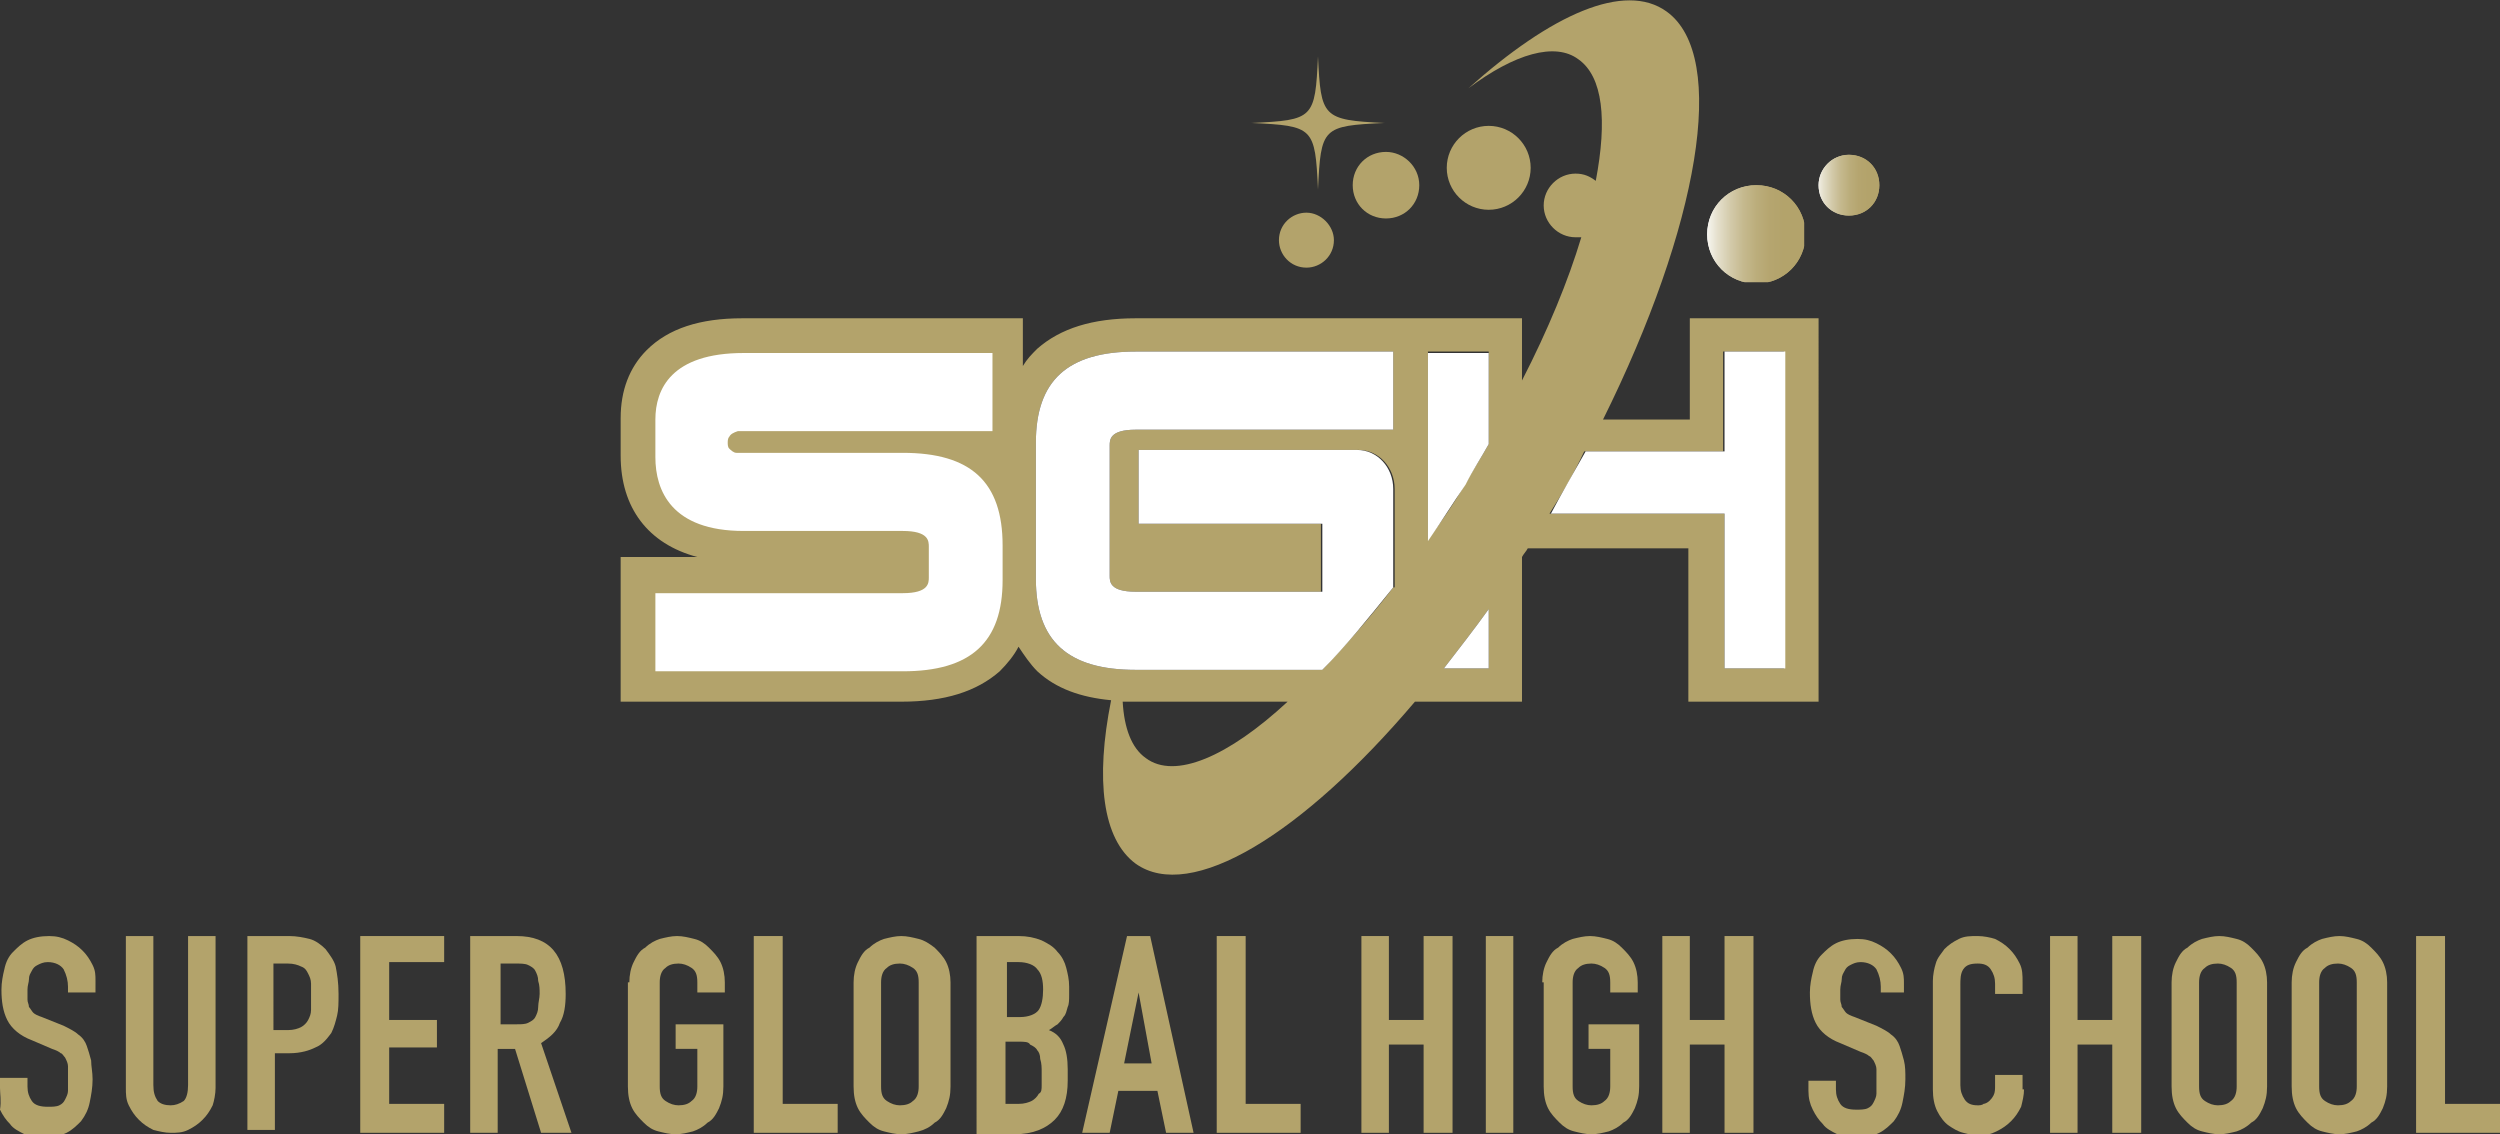 <?xml version="1.0" encoding="utf-8"?>
<!-- Generator: Adobe Illustrator 22.1.0, SVG Export Plug-In . SVG Version: 6.00 Build 0)  -->
<svg version="1.1" id="icn_x5F_sgh" xmlns="http://www.w3.org/2000/svg" xmlns:xlink="http://www.w3.org/1999/xlink" x="0px"
	 y="0px" viewBox="0 0 172.8 78.4" style="enable-background:new 0 0 172.8 78.4;" xml:space="preserve">
<rect x="0" y="0" width="172.8" height="78.4" fill="#333333" stroke="none"/>
<style type="text/css">
	.st0{clip-path:url(#SVGID_2_);fill:url(#SVGID_3_);}
	.st1{clip-path:url(#SVGID_5_);fill:url(#SVGID_6_);}
	.st2{clip-path:url(#SVGID_8_);fill:url(#SVGID_9_);}
	.st3{clip-path:url(#SVGID_11_);fill:url(#SVGID_12_);}
	.st4{fill:#B3A36B;}
	.st5{fill:#FFFFFF;}
</style>
<g>
	<g>
		<defs>
			<path id="SVGID_1_" d="M118,16.2c0,1.9,1.5,3.4,3.4,3.4s3.4-1.5,3.4-3.4c0-1.9-1.5-3.4-3.4-3.4S118,14.3,118,16.2"/>
		</defs>
		<clipPath id="SVGID_2_">
			<use xlink:href="#SVGID_1_"  style="overflow:visible;"/>
		</clipPath>
		
			<linearGradient id="SVGID_3_" gradientUnits="userSpaceOnUse" x1="-108.281" y1="789.76" x2="-106.275" y2="789.76" gradientTransform="matrix(3.357 0 0 3.357 481.516 -2635.437)">
			<stop  offset="0" style="stop-color:#FFFFFF"/>
			<stop  offset="1.790692e-02" style="stop-color:#FBFBF8"/>
			<stop  offset="0.139" style="stop-color:#E5E0CD"/>
			<stop  offset="0.263" style="stop-color:#D3CAAA"/>
			<stop  offset="0.386" style="stop-color:#C5B98E"/>
			<stop  offset="0.511" style="stop-color:#BBAD7B"/>
			<stop  offset="0.637" style="stop-color:#B5A56F"/>
			<stop  offset="0.766" style="stop-color:#B3A36B"/>
			<stop  offset="1" style="stop-color:#B3A36B"/>
		</linearGradient>
		<rect x="118" y="12.8" class="st0" width="6.7" height="6.7"/>
	</g>
	<g>
		<defs>
			<path id="SVGID_4_" d="M118,16.2c0,1.9,1.5,3.4,3.4,3.4s3.4-1.5,3.4-3.4c0-1.9-1.5-3.4-3.4-3.4S118,14.3,118,16.2"/>
		</defs>
		<clipPath id="SVGID_5_">
			<use xlink:href="#SVGID_4_"  style="overflow:visible;"/>
		</clipPath>
		
			<linearGradient id="SVGID_6_" gradientUnits="userSpaceOnUse" x1="-77.404" y1="1229.296" x2="-75.398" y2="1229.296" gradientTransform="matrix(3.64 0 0 -3.64 399.455 4490.994)">
			<stop  offset="0" style="stop-color:#FFFFFF"/>
			<stop  offset="1.790692e-02" style="stop-color:#FBFBF8"/>
			<stop  offset="0.139" style="stop-color:#E5E0CD"/>
			<stop  offset="0.263" style="stop-color:#D3CAAA"/>
			<stop  offset="0.386" style="stop-color:#C5B98E"/>
			<stop  offset="0.511" style="stop-color:#BBAD7B"/>
			<stop  offset="0.637" style="stop-color:#B5A56F"/>
			<stop  offset="0.766" style="stop-color:#B3A36B"/>
			<stop  offset="1" style="stop-color:#B3A36B"/>
		</linearGradient>
		<rect x="118" y="12.8" class="st1" width="6.7" height="6.7"/>
	</g>
	<g>
		<defs>
			<path id="SVGID_7_" d="M125.7,12.8c0,1.2,0.9,2.1,2.1,2.1c1.2,0,2.1-0.9,2.1-2.1c0-1.2-0.9-2.1-2.1-2.1
				C126.6,10.7,125.7,11.7,125.7,12.8"/>
		</defs>
		<clipPath id="SVGID_8_">
			<use xlink:href="#SVGID_7_"  style="overflow:visible;"/>
		</clipPath>
		
			<linearGradient id="SVGID_9_" gradientUnits="userSpaceOnUse" x1="-347.156" y1="650.726" x2="-345.149" y2="650.726" gradientTransform="matrix(2.092 0 0 2.092 852.111 -1348.81)">
			<stop  offset="0" style="stop-color:#FFFFFF"/>
			<stop  offset="1.790692e-02" style="stop-color:#FBFBF8"/>
			<stop  offset="0.139" style="stop-color:#E5E0CD"/>
			<stop  offset="0.263" style="stop-color:#D3CAAA"/>
			<stop  offset="0.386" style="stop-color:#C5B98E"/>
			<stop  offset="0.511" style="stop-color:#BBAD7B"/>
			<stop  offset="0.637" style="stop-color:#B5A56F"/>
			<stop  offset="0.766" style="stop-color:#B3A36B"/>
			<stop  offset="1" style="stop-color:#B3A36B"/>
		</linearGradient>
		<rect x="125.7" y="10.7" class="st2" width="4.2" height="4.2"/>
	</g>
	<g>
		<defs>
			<path id="SVGID_10_" d="M125.7,12.8c0,1.2,0.9,2.1,2.1,2.1c1.2,0,2.1-0.9,2.1-2.1c0-1.2-0.9-2.1-2.1-2.1
				C126.6,10.7,125.7,11.7,125.7,12.8"/>
		</defs>
		<clipPath id="SVGID_11_">
			<use xlink:href="#SVGID_10_"  style="overflow:visible;"/>
		</clipPath>
		
			<linearGradient id="SVGID_12_" gradientUnits="userSpaceOnUse" x1="-252.047" y1="1331.144" x2="-250.041" y2="1331.144" gradientTransform="matrix(2.46 0 0 -2.46 745.358 3287.54)">
			<stop  offset="0" style="stop-color:#FFFFFF"/>
			<stop  offset="1.790692e-02" style="stop-color:#FBFBF8"/>
			<stop  offset="0.139" style="stop-color:#E5E0CD"/>
			<stop  offset="0.263" style="stop-color:#D3CAAA"/>
			<stop  offset="0.386" style="stop-color:#C5B98E"/>
			<stop  offset="0.511" style="stop-color:#BBAD7B"/>
			<stop  offset="0.637" style="stop-color:#B5A56F"/>
			<stop  offset="0.766" style="stop-color:#B3A36B"/>
			<stop  offset="1" style="stop-color:#B3A36B"/>
		</linearGradient>
		<rect x="125.7" y="10.7" class="st3" width="4.2" height="4.2"/>
	</g>
	<path class="st4" d="M92.2,16.6c0,1.1-0.9,1.9-1.9,1.9c-1.1,0-1.9-0.9-1.9-1.9c0-1.1,0.9-1.9,1.9-1.9
		C91.3,14.7,92.2,15.6,92.2,16.6"/>
	<path class="st4" d="M98.1,12.8c0,1.3-1,2.3-2.3,2.3c-1.3,0-2.3-1-2.3-2.3c0-1.3,1-2.3,2.3-2.3C97,10.5,98.1,11.5,98.1,12.8"/>
	<path class="st4" d="M105.8,11.6c0,1.6-1.3,2.9-2.9,2.9c-1.6,0-2.9-1.3-2.9-2.9c0-1.6,1.3-2.9,2.9-2.9
		C104.5,8.7,105.8,10,105.8,11.6"/>
	<path class="st4" d="M116.8,22V29h-0.4H111h-0.2c6.6-13.3,8.7-25.1,4.4-28.2c-2.9-2.1-8,0.2-13.7,5.3c3.2-2.4,6-3.2,7.6-2
		c1.7,1.2,2,4.2,1.2,8.4c-0.4-0.3-0.8-0.5-1.4-0.5c-1.2,0-2.2,1-2.2,2.2c0,1.2,1,2.2,2.2,2.2c0.1,0,0.2,0,0.4,0
		c-0.9,3-2.3,6.4-4.1,9.9V22h-6.7v0h-20c-3,0-5.2,0.7-6.8,2.1c-0.4,0.4-0.7,0.7-1,1.2V22H51.3c-2.9,0-5.1,0.7-6.6,2.2
		c-1.2,1.2-1.8,2.8-1.8,4.7v2.6c0,3.6,1.9,6.1,5.3,7h-5.3v10h19.4c3,0,5.2-0.7,6.8-2.1c0.5-0.5,1-1.1,1.3-1.7
		c0.4,0.6,0.8,1.2,1.3,1.7c1.3,1.2,3,1.8,5.1,2c-1.1,5.5-0.6,9.6,1.7,11.3c3.8,2.7,11.5-2,19.3-11.2h7.4v-10
		c0.1-0.2,0.3-0.4,0.4-0.6h0.5h5.4h5.2v10.6h9V22H116.8z M79.2,52.4c-1-0.7-1.5-2.1-1.6-3.9c0.3,0,0.6,0,0.9,0h10.5
		C84.9,52.3,81.2,53.9,79.2,52.4 M96.3,40.6c-1.6,2.1-3.3,4-4.9,5.7H78.5c-4.7,0-6.9-2-6.9-6.3v-9.4c0-4.3,2.2-6.3,6.9-6.3h17.8v5.4
		H78.5c-1.8,0-1.8,0.7-1.8,1.1v9c0,0.4,0,1.1,1.8,1.1h12.8v-4.7H78.7v-5.1h15.2c1.4,0,2.5,1.2,2.5,2.7V40.6z M102.9,46.2h-3.1
		c1-1.3,2.1-2.7,3.1-4.1V46.2z M102.9,30.7c-0.5,0.9-1.1,1.8-1.6,2.7c-0.8,1.4-1.7,2.7-2.6,3.9v-13h4.2V30.7z M123.4,46.2h-4.2V35.5
		h-9.1h-3c0.9-1.4,1.7-2.8,2.4-4.3h2.8h6.8v-6.9h4.2V46.2z"/>
	<path class="st4" d="M95.7,8.5c-4.3,0.2-4.4,0.3-4.6,4.6c-0.2-4.3-0.3-4.4-4.6-4.6c4.3-0.2,4.4-0.3,4.6-4.6
		C91.3,8.1,91.4,8.3,95.7,8.5"/>
	<path class="st5" d="M93.8,31.1H78.7v5.1h12.7v4.7H78.5c-1.8,0-1.8-0.7-1.8-1.1v-9c0-0.4,0-1.1,1.8-1.1h17.8v-5.4H78.5
		c-4.7,0-6.9,2-6.9,6.3V40c0,4.3,2.2,6.3,6.9,6.3h12.9c1.6-1.6,3.2-3.6,4.9-5.7v-6.8C96.3,32.3,95.2,31.1,93.8,31.1"/>
	<path class="st5" d="M102.9,30.7v-6.3h-4.2v13c0.9-1.3,1.7-2.6,2.6-3.9C101.8,32.5,102.4,31.6,102.9,30.7"/>
	<path class="st5" d="M102.9,46.2v-4.1c-1,1.4-2.1,2.8-3.1,4.1H102.9z"/>
	<path class="st5" d="M110.1,35.5h9.1v10.7h4.2V24.3h-4.2v6.9h-6.8h-2.8c-0.8,1.4-1.6,2.8-2.4,4.3H110.1z"/>
	<path class="st5" d="M62.4,31.3H51.3c-0.1,0-0.1,0-0.2,0c0,0-0.1,0-0.1,0c0,0-0.1,0-0.1,0c-0.2,0-0.4-0.2-0.5-0.3
		c-0.1-0.1-0.1-0.3-0.1-0.4c0-0.1,0-0.3,0.1-0.4c0.1-0.2,0.3-0.3,0.6-0.4c0,0,0.1,0,0.1,0c0,0,0.1,0,0.1,0c0,0,0.1,0,0.1,0h17.3
		v-5.4H51.4c-5,0-6.1,2.5-6.1,4.6v2.6c0,2.3,1.1,5.1,6.1,5.1h11c1.8,0,1.8,0.7,1.8,1.1v2.1c0,0.4,0,1.1-1.8,1.1H45.3v5.4h17.1
		c4.7,0,6.9-2,6.9-6.3v-2.4C69.3,33.3,67.1,31.3,62.4,31.3"/>
	<path class="st4" d="M6.7,68.6H4.7v-0.4c0-0.4-0.1-0.8-0.3-1.2c-0.2-0.3-0.6-0.5-1.1-0.5c-0.3,0-0.5,0.1-0.7,0.2
		c-0.2,0.1-0.3,0.2-0.4,0.4c-0.1,0.2-0.2,0.3-0.2,0.6c0,0.2-0.1,0.4-0.1,0.7c0,0.3,0,0.5,0,0.7c0,0.2,0.1,0.3,0.1,0.5
		c0.1,0.1,0.2,0.3,0.3,0.4c0.1,0.1,0.3,0.2,0.6,0.3l1.5,0.6c0.4,0.2,0.8,0.4,1,0.6c0.3,0.2,0.5,0.5,0.6,0.8c0.1,0.3,0.2,0.6,0.3,1
		c0,0.4,0.1,0.8,0.1,1.3c0,0.6-0.1,1.1-0.2,1.6c-0.1,0.5-0.3,0.9-0.6,1.3c-0.3,0.3-0.6,0.6-1,0.8c-0.4,0.2-1,0.3-1.6,0.3
		c-0.5,0-0.9-0.1-1.3-0.2c-0.4-0.2-0.8-0.4-1-0.7c-0.3-0.3-0.5-0.6-0.7-1C0.1,76.1,0,75.6,0,75.2v-0.7h1.9v0.6c0,0.4,0.1,0.7,0.3,1
		c0.2,0.3,0.6,0.4,1.1,0.4c0.3,0,0.6,0,0.8-0.1c0.2-0.1,0.3-0.2,0.4-0.4c0.1-0.2,0.2-0.4,0.2-0.6c0-0.3,0-0.5,0-0.8
		c0-0.4,0-0.6,0-0.9c0-0.2-0.1-0.4-0.2-0.6c-0.1-0.1-0.2-0.3-0.3-0.3c-0.1-0.1-0.3-0.2-0.6-0.3l-1.4-0.6c-0.8-0.3-1.4-0.8-1.7-1.4
		c-0.3-0.6-0.4-1.3-0.4-2.1c0-0.5,0.1-1,0.2-1.4c0.1-0.5,0.3-0.9,0.6-1.2c0.3-0.3,0.6-0.6,1-0.8c0.4-0.2,0.9-0.3,1.5-0.3
		c0.5,0,0.9,0.1,1.3,0.3c0.4,0.2,0.7,0.4,1,0.7c0.3,0.3,0.5,0.6,0.7,1c0.2,0.4,0.2,0.7,0.2,1.1V68.6z"/>
	<path class="st4" d="M14.9,75.2c0,0.4-0.1,0.9-0.2,1.2c-0.2,0.4-0.4,0.7-0.7,1c-0.3,0.3-0.6,0.5-1,0.7c-0.4,0.2-0.8,0.2-1.2,0.2
		c-0.4,0-0.8-0.1-1.2-0.2c-0.4-0.2-0.7-0.4-1-0.7c-0.3-0.3-0.5-0.6-0.7-1c-0.2-0.4-0.2-0.8-0.2-1.2V64.7h1.9V75
		c0,0.5,0.1,0.8,0.3,1.1c0.2,0.2,0.5,0.3,0.9,0.3c0.3,0,0.6-0.1,0.9-0.3c0.2-0.2,0.3-0.6,0.3-1.1V64.7h1.9V75.2z"/>
	<path class="st4" d="M17.1,64.7H20c0.5,0,1,0.1,1.4,0.2c0.4,0.1,0.8,0.4,1.1,0.7c0.3,0.4,0.6,0.8,0.7,1.2c0.1,0.5,0.2,1.1,0.2,1.9
		c0,0.6,0,1.1-0.1,1.5c-0.1,0.4-0.2,0.8-0.4,1.2c-0.3,0.4-0.6,0.8-1.1,1c-0.4,0.2-1,0.4-1.8,0.4h-1v5.3h-1.9V64.7z M19,71.2h0.9
		c0.4,0,0.7-0.1,0.9-0.2c0.2-0.1,0.4-0.3,0.5-0.5c0.1-0.2,0.2-0.4,0.2-0.7c0-0.3,0-0.6,0-0.9c0-0.3,0-0.6,0-0.9
		c0-0.3-0.1-0.5-0.2-0.7c-0.1-0.2-0.2-0.4-0.5-0.5c-0.2-0.1-0.5-0.2-0.9-0.2h-1V71.2z"/>
	<polygon class="st4" points="24.9,64.7 30.7,64.7 30.7,66.5 26.9,66.5 26.9,70.5 30.2,70.5 30.2,72.4 26.9,72.4 26.9,76.3 
		30.7,76.3 30.7,78.3 24.9,78.3 	"/>
	<path class="st4" d="M32.6,64.7h3.1c2.3,0,3.4,1.3,3.4,4c0,0.8-0.1,1.5-0.4,2c-0.2,0.6-0.7,1-1.3,1.4l2.1,6.2h-2.1l-1.8-5.8h-1.2
		v5.8h-1.9V64.7z M34.6,70.8h1.1c0.3,0,0.6,0,0.8-0.1c0.2-0.1,0.4-0.2,0.5-0.4c0.1-0.2,0.2-0.4,0.2-0.7c0-0.3,0.1-0.6,0.1-0.9
		c0-0.3,0-0.6-0.1-0.9c0-0.3-0.1-0.5-0.2-0.7c-0.1-0.2-0.3-0.3-0.5-0.4c-0.2-0.1-0.5-0.1-0.9-0.1h-1V70.8z"/>
	<path class="st4" d="M43.5,67.9c0-0.5,0.1-1,0.3-1.4c0.2-0.4,0.4-0.8,0.8-1c0.3-0.3,0.7-0.5,1-0.6c0.4-0.1,0.8-0.2,1.2-0.2
		c0.4,0,0.8,0.1,1.2,0.2c0.4,0.1,0.7,0.3,1,0.6c0.3,0.3,0.6,0.6,0.8,1c0.2,0.4,0.3,0.9,0.3,1.4v0.7h-1.9v-0.7c0-0.5-0.1-0.8-0.4-1
		c-0.3-0.2-0.6-0.3-0.9-0.3c-0.4,0-0.7,0.1-0.9,0.3c-0.3,0.2-0.4,0.6-0.4,1v7.2c0,0.5,0.1,0.8,0.4,1c0.3,0.2,0.6,0.3,0.9,0.3
		c0.4,0,0.7-0.1,0.9-0.3c0.3-0.2,0.4-0.6,0.4-1v-2.6h-1.5v-1.7H50v4.3c0,0.6-0.1,1-0.3,1.5c-0.2,0.4-0.4,0.8-0.8,1
		c-0.3,0.3-0.7,0.5-1,0.6c-0.4,0.1-0.8,0.2-1.2,0.2c-0.4,0-0.8-0.1-1.2-0.2c-0.4-0.1-0.7-0.3-1-0.6c-0.3-0.3-0.6-0.6-0.8-1
		c-0.2-0.4-0.3-0.9-0.3-1.5V67.9z"/>
	<polygon class="st4" points="52.1,64.7 54.1,64.7 54.1,76.3 57.9,76.3 57.9,78.3 52.1,78.3 	"/>
	<path class="st4" d="M59,67.9c0-0.5,0.1-1,0.3-1.4c0.2-0.4,0.4-0.8,0.8-1c0.3-0.3,0.7-0.5,1-0.6c0.4-0.1,0.8-0.2,1.2-0.2
		c0.4,0,0.8,0.1,1.2,0.2c0.4,0.1,0.7,0.3,1.1,0.6c0.3,0.3,0.6,0.6,0.8,1c0.2,0.4,0.3,0.9,0.3,1.4v7.2c0,0.6-0.1,1-0.3,1.5
		c-0.2,0.4-0.4,0.8-0.8,1c-0.3,0.3-0.7,0.5-1.1,0.6c-0.4,0.1-0.8,0.2-1.2,0.2c-0.4,0-0.8-0.1-1.2-0.2c-0.4-0.1-0.7-0.3-1-0.6
		c-0.3-0.3-0.6-0.6-0.8-1c-0.2-0.4-0.3-0.9-0.3-1.5V67.9z M60.9,75.1c0,0.5,0.1,0.8,0.4,1c0.3,0.2,0.6,0.3,0.9,0.3
		c0.4,0,0.7-0.1,0.9-0.3c0.3-0.2,0.4-0.6,0.4-1v-7.2c0-0.5-0.1-0.8-0.4-1c-0.3-0.2-0.6-0.3-0.9-0.3c-0.4,0-0.7,0.1-0.9,0.3
		c-0.3,0.2-0.4,0.6-0.4,1V75.1z"/>
	<path class="st4" d="M67.6,64.7h2.8c0.6,0,1.1,0.1,1.6,0.3c0.4,0.2,0.8,0.4,1.1,0.8c0.3,0.3,0.5,0.7,0.6,1.1
		c0.1,0.4,0.2,0.8,0.2,1.3v0.5c0,0.4,0,0.7-0.1,0.9c-0.1,0.3-0.1,0.5-0.3,0.7c-0.1,0.2-0.3,0.4-0.4,0.5c-0.2,0.1-0.4,0.3-0.6,0.4
		c0.5,0.2,0.8,0.5,1,1c0.2,0.4,0.3,1,0.3,1.7v0.8c0,1.2-0.3,2.1-0.9,2.7c-0.6,0.6-1.5,1-2.8,1h-2.6V64.7z M69.6,70.3h0.9
		c0.6,0,1.1-0.2,1.3-0.5c0.2-0.3,0.3-0.8,0.3-1.4c0-0.6-0.1-1.1-0.4-1.4c-0.2-0.3-0.7-0.5-1.3-0.5h-0.8V70.3z M69.6,76.3h0.8
		c0.4,0,0.7-0.1,0.9-0.2c0.2-0.1,0.4-0.3,0.5-0.5C72,75.5,72,75.3,72,75c0-0.3,0-0.6,0-0.9c0-0.3,0-0.6-0.1-0.9
		c0-0.3-0.1-0.5-0.2-0.6c-0.1-0.2-0.3-0.3-0.5-0.4C71.1,72,70.8,72,70.4,72h-0.9V76.3z"/>
	<path class="st4" d="M77.9,64.7h1.6l3,13.6h-1.9L80,75.4h-2.7l-0.6,2.9h-1.9L77.9,64.7z M78.7,68.6L78.7,68.6l-1,4.9h1.9L78.7,68.6
		z"/>
	<polygon class="st4" points="84.1,64.7 86.1,64.7 86.1,76.3 89.9,76.3 89.9,78.3 84.1,78.3 	"/>
	<polygon class="st4" points="94.1,64.7 96,64.7 96,70.5 98.4,70.5 98.4,64.7 100.4,64.7 100.4,78.3 98.4,78.3 98.4,72.2 96,72.2 
		96,78.3 94.1,78.3 	"/>
	<rect x="102.7" y="64.7" class="st4" width="1.9" height="13.6"/>
	<path class="st4" d="M106.6,67.9c0-0.5,0.1-1,0.3-1.4c0.2-0.4,0.4-0.8,0.8-1c0.3-0.3,0.7-0.5,1-0.6c0.4-0.1,0.8-0.2,1.2-0.2
		c0.4,0,0.8,0.1,1.2,0.2c0.4,0.1,0.7,0.3,1,0.6c0.3,0.3,0.6,0.6,0.8,1c0.2,0.4,0.3,0.9,0.3,1.4v0.7h-1.9v-0.7c0-0.5-0.1-0.8-0.4-1
		c-0.3-0.2-0.6-0.3-0.9-0.3c-0.4,0-0.7,0.1-0.9,0.3c-0.3,0.2-0.4,0.6-0.4,1v7.2c0,0.5,0.1,0.8,0.4,1c0.3,0.2,0.6,0.3,0.9,0.3
		c0.4,0,0.7-0.1,0.9-0.3c0.3-0.2,0.4-0.6,0.4-1v-2.6h-1.5v-1.7h3.5v4.3c0,0.6-0.1,1-0.3,1.5c-0.2,0.4-0.4,0.8-0.8,1
		c-0.3,0.3-0.7,0.5-1,0.6c-0.4,0.1-0.8,0.2-1.2,0.2c-0.4,0-0.8-0.1-1.2-0.2c-0.4-0.1-0.7-0.3-1-0.6c-0.3-0.3-0.6-0.6-0.8-1
		c-0.2-0.4-0.3-0.9-0.3-1.5V67.9z"/>
	<polygon class="st4" points="114.9,64.7 116.8,64.7 116.8,70.5 119.2,70.5 119.2,64.7 121.2,64.7 121.2,78.3 119.2,78.3 
		119.2,72.2 116.8,72.2 116.8,78.3 114.9,78.3 	"/>
	<path class="st4" d="M132,68.6H130v-0.4c0-0.4-0.1-0.8-0.3-1.2c-0.2-0.3-0.6-0.5-1.1-0.5c-0.3,0-0.5,0.1-0.7,0.2
		c-0.2,0.1-0.3,0.2-0.4,0.4c-0.1,0.2-0.2,0.3-0.2,0.6c0,0.2-0.1,0.4-0.1,0.7c0,0.3,0,0.5,0,0.7c0,0.2,0.1,0.3,0.1,0.5
		c0.1,0.1,0.2,0.3,0.3,0.4c0.1,0.1,0.3,0.2,0.6,0.3l1.5,0.6c0.4,0.2,0.8,0.4,1,0.6c0.3,0.2,0.5,0.5,0.6,0.8c0.1,0.3,0.2,0.6,0.3,1
		c0.1,0.4,0.1,0.8,0.1,1.3c0,0.6-0.1,1.1-0.2,1.6c-0.1,0.5-0.3,0.9-0.6,1.3c-0.3,0.3-0.6,0.6-1,0.8c-0.4,0.2-1,0.3-1.6,0.3
		c-0.5,0-0.9-0.1-1.3-0.2c-0.4-0.2-0.8-0.4-1-0.7c-0.3-0.3-0.5-0.6-0.7-1c-0.2-0.4-0.3-0.8-0.3-1.3v-0.7h1.9v0.6
		c0,0.4,0.1,0.7,0.3,1c0.2,0.3,0.6,0.4,1.1,0.4c0.3,0,0.6,0,0.8-0.1c0.2-0.1,0.3-0.2,0.4-0.4c0.1-0.2,0.2-0.4,0.2-0.6
		c0-0.3,0-0.5,0-0.8c0-0.4,0-0.6,0-0.9c0-0.2-0.1-0.4-0.2-0.6c-0.1-0.1-0.2-0.3-0.3-0.3c-0.1-0.1-0.3-0.2-0.6-0.3l-1.4-0.6
		c-0.8-0.3-1.4-0.8-1.7-1.4c-0.3-0.6-0.4-1.3-0.4-2.1c0-0.5,0.1-1,0.2-1.4c0.1-0.5,0.3-0.9,0.6-1.2c0.3-0.3,0.6-0.6,1-0.8
		c0.4-0.2,0.9-0.3,1.5-0.3c0.5,0,0.9,0.1,1.3,0.3c0.4,0.2,0.7,0.4,1,0.7c0.3,0.3,0.5,0.6,0.7,1c0.2,0.4,0.2,0.7,0.2,1.1V68.6z"/>
	<path class="st4" d="M139.9,75.3c0,0.4-0.1,0.8-0.2,1.2c-0.2,0.4-0.4,0.7-0.7,1c-0.3,0.3-0.6,0.5-1,0.7c-0.4,0.2-0.8,0.3-1.2,0.3
		c-0.4,0-0.7-0.1-1.1-0.2c-0.4-0.1-0.7-0.3-1-0.5c-0.3-0.2-0.6-0.6-0.8-1c-0.2-0.4-0.3-0.9-0.3-1.5v-7.5c0-0.4,0.1-0.9,0.2-1.2
		c0.1-0.4,0.4-0.7,0.6-1c0.3-0.3,0.6-0.5,1-0.7c0.4-0.2,0.8-0.2,1.3-0.2c0.4,0,0.9,0.1,1.2,0.2c0.4,0.2,0.7,0.4,1,0.7
		c0.3,0.3,0.5,0.6,0.7,1c0.2,0.4,0.2,0.8,0.2,1.3v0.8h-1.9V68c0-0.4-0.1-0.7-0.3-1c-0.2-0.3-0.5-0.4-0.9-0.4c-0.5,0-0.8,0.1-1,0.4
		c-0.2,0.3-0.2,0.7-0.2,1.1v6.9c0,0.4,0.1,0.7,0.3,1c0.2,0.3,0.5,0.4,0.9,0.4c0.1,0,0.3,0,0.4-0.1c0.1,0,0.3-0.1,0.4-0.2
		c0.1-0.1,0.2-0.2,0.3-0.4c0.1-0.2,0.1-0.4,0.1-0.7v-0.7h1.9V75.3z"/>
	<polygon class="st4" points="141.7,64.7 143.6,64.7 143.6,70.5 146,70.5 146,64.7 148,64.7 148,78.3 146,78.3 146,72.2 143.6,72.2 
		143.6,78.3 141.7,78.3 	"/>
	<path class="st4" d="M150.1,67.9c0-0.5,0.1-1,0.3-1.4c0.2-0.4,0.4-0.8,0.8-1c0.3-0.3,0.7-0.5,1-0.6c0.4-0.1,0.8-0.2,1.2-0.2
		c0.4,0,0.8,0.1,1.2,0.2c0.4,0.1,0.7,0.3,1,0.6c0.3,0.3,0.6,0.6,0.8,1c0.2,0.4,0.3,0.9,0.3,1.4v7.2c0,0.6-0.1,1-0.3,1.5
		c-0.2,0.4-0.4,0.8-0.8,1c-0.3,0.3-0.7,0.5-1,0.6c-0.4,0.1-0.8,0.2-1.2,0.2c-0.4,0-0.8-0.1-1.2-0.2c-0.4-0.1-0.7-0.3-1-0.6
		c-0.3-0.3-0.6-0.6-0.8-1c-0.2-0.4-0.3-0.9-0.3-1.5V67.9z M152,75.1c0,0.5,0.1,0.8,0.4,1c0.3,0.2,0.6,0.3,0.9,0.3
		c0.4,0,0.7-0.1,0.9-0.3c0.3-0.2,0.4-0.6,0.4-1v-7.2c0-0.5-0.1-0.8-0.4-1c-0.3-0.2-0.6-0.3-0.9-0.3c-0.4,0-0.7,0.1-0.9,0.3
		c-0.3,0.2-0.4,0.6-0.4,1V75.1z"/>
	<path class="st4" d="M158.4,67.9c0-0.5,0.1-1,0.3-1.4c0.2-0.4,0.4-0.8,0.8-1c0.3-0.3,0.7-0.5,1-0.6c0.4-0.1,0.8-0.2,1.2-0.2
		c0.4,0,0.8,0.1,1.2,0.2c0.4,0.1,0.7,0.3,1,0.6c0.3,0.3,0.6,0.6,0.8,1c0.2,0.4,0.3,0.9,0.3,1.4v7.2c0,0.6-0.1,1-0.3,1.5
		c-0.2,0.4-0.4,0.8-0.8,1c-0.3,0.3-0.7,0.5-1,0.6c-0.4,0.1-0.8,0.2-1.2,0.2c-0.4,0-0.8-0.1-1.2-0.2c-0.4-0.1-0.7-0.3-1-0.6
		c-0.3-0.3-0.6-0.6-0.8-1c-0.2-0.4-0.3-0.9-0.3-1.5V67.9z M160.3,75.1c0,0.5,0.1,0.8,0.4,1c0.3,0.2,0.6,0.3,0.9,0.3
		c0.4,0,0.7-0.1,0.9-0.3c0.3-0.2,0.4-0.6,0.4-1v-7.2c0-0.5-0.1-0.8-0.4-1c-0.3-0.2-0.6-0.3-0.9-0.3c-0.4,0-0.7,0.1-0.9,0.3
		c-0.3,0.2-0.4,0.6-0.4,1V75.1z"/>
	<polygon class="st4" points="167,64.7 169,64.7 169,76.3 172.8,76.3 172.8,78.3 167,78.3 	"/>
</g>
</svg>
